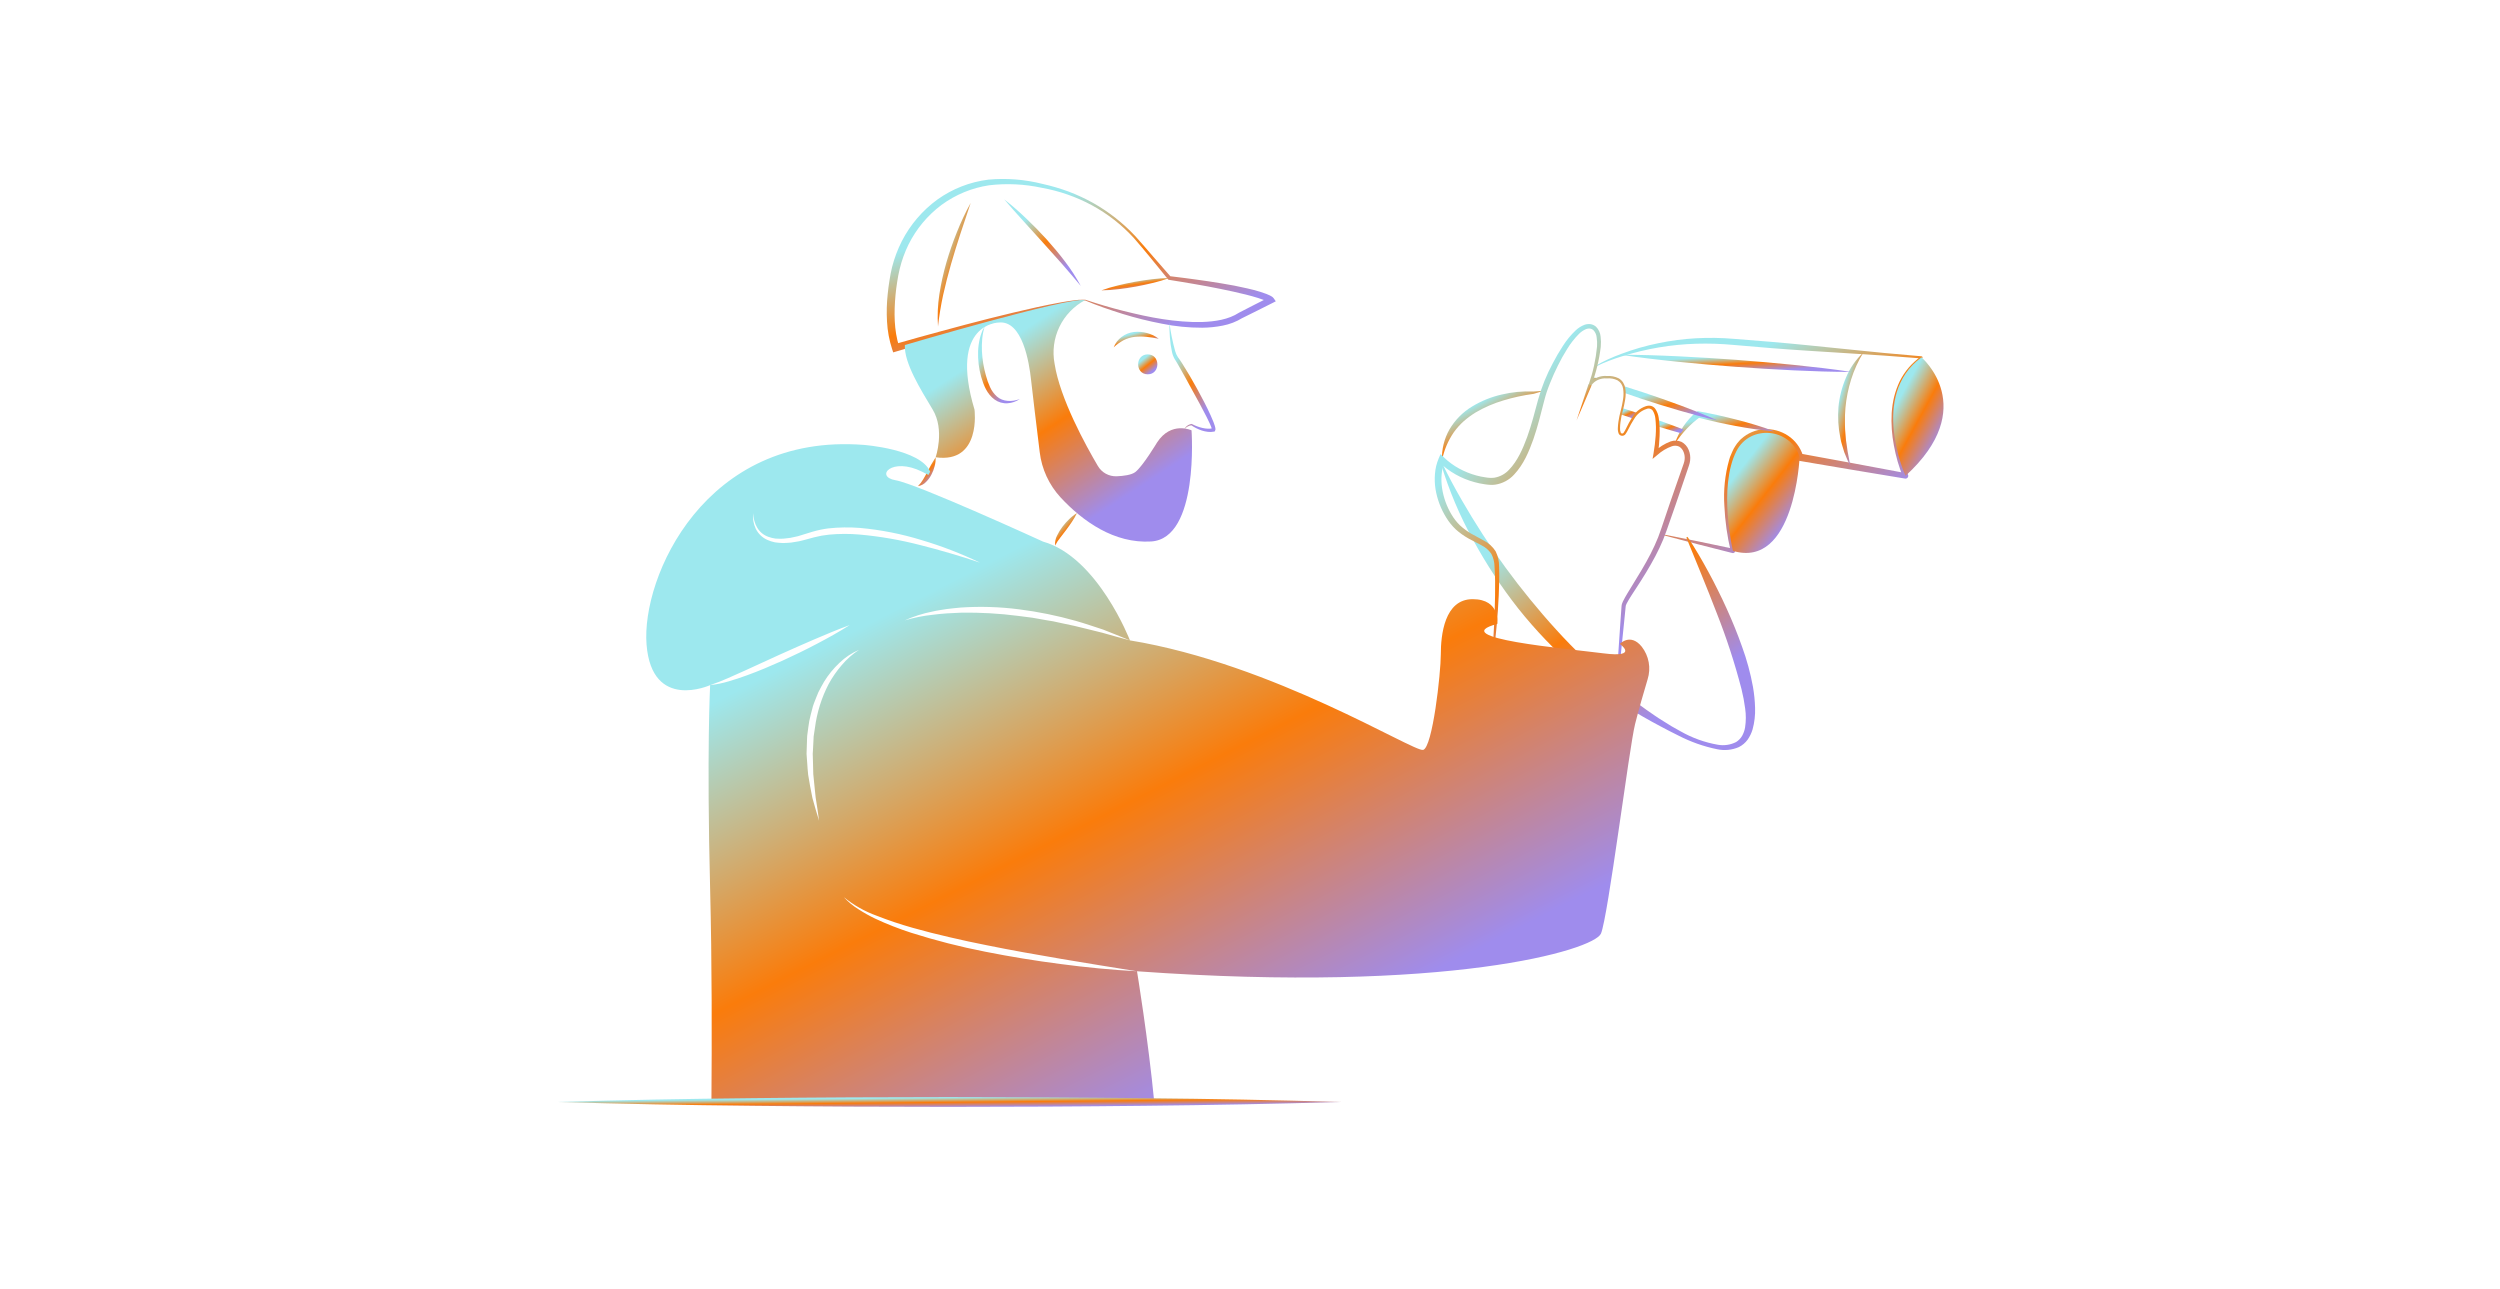 <svg width="700" height="361" viewBox="0 0 700 361" fill="none" xmlns="http://www.w3.org/2000/svg">
<path d="M446.751 102.666L446.76 102.666C446.775 102.667 446.789 102.663 446.802 102.657L446.809 102.653C448.013 102.043 449.249 101.499 450.512 101.024C451.764 100.548 453.063 100.087 454.325 99.717L454.222 99.732L454.241 99.733C454.272 99.733 454.304 99.729 454.334 99.72L454.359 99.713C461.028 97.621 467.953 96.454 474.939 96.246C478.421 96.143 481.906 96.254 485.374 96.579L495.886 97.467C502.897 98.033 509.921 98.437 516.941 98.884C523.963 99.31 530.982 99.771 537.991 100.355L537.841 99.818C536.601 100.719 535.466 101.757 534.459 102.913C533.462 104.082 532.612 105.37 531.929 106.746C531.268 108.131 530.744 109.578 530.365 111.065C530.005 112.556 529.775 114.075 529.675 115.605C529.505 118.663 529.711 121.73 530.288 124.737C530.834 127.758 531.69 130.715 532.844 133.56L533.679 132.485C528.747 131.554 523.817 130.614 518.879 129.718L504.071 127L504.88 127.729L504.773 127.411L504.805 127.497C504.089 125.231 502.613 123.28 500.627 121.974C498.653 120.671 496.311 120.039 493.95 120.171C491.578 120.324 489.328 121.275 487.566 122.87C487.336 123.054 487.128 123.265 486.947 123.498L486.375 124.17C486.032 124.644 485.715 125.137 485.427 125.646C485.153 126.151 484.966 126.67 484.734 127.182C484.625 127.44 484.507 127.695 484.408 127.954L484.163 128.748C482.985 132.946 482.532 137.314 482.824 141.664C483.018 145.955 483.62 150.219 484.622 154.396L485.363 153.653L475.408 151.571L465.433 149.577C465.408 149.572 465.382 149.577 465.36 149.591C465.338 149.605 465.323 149.626 465.318 149.651C465.312 149.676 465.316 149.702 465.329 149.724C465.343 149.746 465.364 149.762 465.389 149.768L475.227 152.349L485.083 154.855C485.182 154.88 485.286 154.88 485.385 154.854C485.484 154.829 485.575 154.779 485.65 154.709C485.724 154.639 485.78 154.551 485.812 154.454C485.844 154.356 485.85 154.253 485.831 154.152L485.823 154.112C485.028 149.99 484.574 145.809 484.465 141.612C484.286 137.47 484.813 133.327 486.023 129.361L486.256 128.637C486.349 128.403 486.459 128.178 486.559 127.948C486.772 127.498 486.95 127.014 487.187 126.592C487.455 126.2 487.666 125.763 487.97 125.402L488.437 124.869C488.58 124.682 488.749 124.514 488.937 124.372C490.364 123.115 492.173 122.375 494.072 122.273C495.98 122.163 497.873 122.671 499.47 123.72C501.061 124.769 502.251 126.325 502.849 128.134L502.882 128.221C502.887 128.246 502.894 128.27 502.904 128.293L502.97 128.443C503.037 128.593 503.14 128.725 503.27 128.826C503.399 128.927 503.552 128.994 503.714 129.023L518.558 131.536C523.505 132.384 528.459 133.188 533.412 134.001C533.549 134.023 533.69 134.008 533.82 133.957C533.949 133.907 534.063 133.822 534.148 133.712C534.234 133.602 534.288 133.471 534.305 133.332C534.323 133.194 534.302 133.054 534.247 132.926C533.07 130.207 532.152 127.382 531.505 124.49C530.833 121.594 530.531 118.624 530.606 115.652C530.654 114.17 530.83 112.696 531.131 111.244C531.449 109.798 531.929 108.392 532.559 107.052C533.202 105.719 534.006 104.47 534.953 103.332C535.914 102.203 537 101.185 538.189 100.299L538.198 100.293C538.245 100.256 538.28 100.206 538.298 100.149C538.317 100.092 538.317 100.031 538.3 99.974C538.283 99.916 538.249 99.865 538.202 99.828C538.156 99.79 538.099 99.767 538.04 99.762C531.029 99.193 524.029 98.505 517.032 97.774C510.034 97.065 503.039 96.314 496.03 95.724L485.514 94.879C481.975 94.576 478.419 94.522 474.871 94.716C471.326 94.912 467.8 95.375 464.324 96.101C460.851 96.804 457.44 97.783 454.123 99.029L454.241 99.009L454.222 99.01L454.195 99.01C454.169 99.011 454.144 99.016 454.12 99.025C452.805 99.494 451.575 100.016 450.324 100.575C449.079 101.131 447.872 101.768 446.711 102.482L446.76 102.469L446.751 102.469C446.725 102.47 446.701 102.481 446.684 102.499C446.666 102.518 446.656 102.542 446.656 102.568C446.656 102.593 446.666 102.617 446.684 102.636C446.701 102.654 446.725 102.665 446.751 102.666L446.751 102.666Z" fill="url(#paint0_linear_1_246)"/>
<path d="M403.763 128.866C404.323 126.06 405.447 123.396 407.068 121.037C407.876 119.906 408.806 118.867 409.841 117.939C410.889 117.023 412.013 116.198 413.199 115.47C415.637 114.045 418.238 112.919 420.945 112.118C423.691 111.286 426.499 110.675 429.341 110.289L429.396 110.284C430.368 110.013 431.336 109.724 432.301 109.416C431.289 109.466 430.281 109.538 429.277 109.627L429.331 109.621C426.363 109.492 423.391 109.775 420.5 110.462C417.564 111.123 414.756 112.258 412.185 113.823C409.564 115.402 407.382 117.615 405.84 120.258C404.356 122.877 403.637 125.859 403.763 128.866Z" fill="url(#paint1_linear_1_246)"/>
<path d="M496.811 120.772C495.099 120.109 493.368 119.532 491.625 119.009C489.883 118.479 488.133 117.989 486.373 117.54C484.619 117.067 482.845 116.681 481.078 116.264C479.302 115.891 477.528 115.502 475.738 115.189L475.324 115.116L475.064 115.315C474.331 115.882 473.653 116.519 473.042 117.216C472.436 117.88 471.879 118.588 471.376 119.333C470.871 120.068 470.419 120.838 470.021 121.637C469.62 122.427 469.281 123.247 469.007 124.09C469.52 123.372 470.048 122.677 470.591 122.006C471.142 121.335 471.698 120.666 472.278 120.059C472.87 119.443 473.476 118.848 474.105 118.287C474.72 117.746 475.364 117.24 476.034 116.769L475.361 116.895C477.115 117.366 478.886 117.76 480.653 118.178C482.43 118.551 484.199 118.954 485.988 119.27C487.772 119.613 489.564 119.912 491.367 120.168C493.167 120.434 494.98 120.646 496.811 120.772Z" fill="url(#paint2_linear_1_246)"/>
<path d="M521.735 98.719C519.636 100.66 517.985 103.034 516.895 105.677C515.756 108.319 515.037 111.123 514.765 113.988C514.537 116.845 514.712 119.72 515.285 122.529C515.355 122.878 515.408 123.23 515.49 123.575L515.783 124.601L516.399 126.634C516.896 127.96 517.478 129.252 518.088 130.514C517.889 129.107 517.561 127.758 517.333 126.394L517.045 124.343L516.886 123.326C516.844 122.987 516.831 122.643 516.801 122.302C516.754 121.618 516.699 120.939 516.628 120.262C516.577 119.583 516.604 118.901 516.587 118.222C516.557 116.868 516.601 115.514 516.72 114.164C516.969 111.467 517.507 108.803 518.323 106.22C519.145 103.588 520.291 101.068 521.735 98.719Z" fill="url(#paint3_linear_1_246)"/>
<path d="M468.477 119.164C467.009 118.616 465.532 118.077 464.045 117.566C464.127 118.173 464.171 118.784 464.175 119.397C465.448 119.796 466.73 120.177 468.022 120.549C468.896 120.8 469.769 121.051 470.652 121.302C470.773 121.116 470.894 120.939 471.014 120.772C471.135 120.595 471.265 120.428 471.377 120.27C470.41 119.889 469.444 119.527 468.477 119.164Z" fill="url(#paint4_linear_1_246)"/>
<path d="M453.832 116.023C454.966 116.414 456.081 116.804 457.215 117.185H457.224C457.577 116.626 457.988 116.106 458.451 115.633L458.032 115.494C456.778 115.085 455.523 114.676 454.269 114.276C454.12 114.908 453.962 115.494 453.832 116.023Z" fill="url(#paint5_linear_1_246)"/>
<path d="M460.216 109.9C458.348 109.295 456.48 108.691 454.603 108.106C454.806 108.73 454.904 109.383 454.891 110.039C456.462 110.596 458.051 111.126 459.631 111.665C463.134 112.808 466.656 113.933 470.206 114.946C471.851 115.429 473.505 115.89 475.168 116.33C477.083 116.841 478.997 117.324 480.939 117.743C480.168 117.399 479.396 117.055 478.616 116.72C478.607 116.72 478.607 116.72 478.597 116.711C475.977 115.596 473.319 114.564 470.661 113.57C467.204 112.269 463.71 111.08 460.216 109.9Z" fill="url(#paint6_linear_1_246)"/>
<path d="M445.599 106.61C445.757 106.675 445.915 106.74 446.073 106.796C446.479 106.456 446.937 106.183 447.429 105.987C446.928 105.848 446.426 105.708 445.924 105.569C445.803 105.959 445.692 106.312 445.599 106.61Z" fill="url(#paint7_linear_1_246)"/>
<path d="M533.544 133.239C554.523 114.091 538.012 100.062 538.012 100.062C523.348 110.68 533.544 133.239 533.544 133.239Z" fill="url(#paint8_linear_1_246)"/>
<path d="M485.224 154.25C502.537 159.414 503.891 128.01 503.891 128.01C503.871 127.945 503.851 127.881 503.83 127.818C501.227 119.822 490.07 118.788 486.22 126.264C481.004 136.395 485.224 154.25 485.224 154.25Z" fill="url(#paint9_linear_1_246)"/>
<path d="M472.166 150.5C475.033 157.565 477.967 164.557 480.666 171.614C483.425 178.584 485.749 185.718 487.627 192.975C488.07 194.756 488.41 196.561 488.646 198.381C488.902 200.143 488.894 201.933 488.622 203.693C488.479 204.52 488.199 205.318 487.791 206.052C487.376 206.75 486.801 207.339 486.112 207.77C484.541 208.567 482.755 208.834 481.02 208.532C477.334 207.893 473.787 206.615 470.54 204.758C469.715 204.301 468.889 203.85 468.075 203.373L465.667 201.875C464.042 200.911 462.52 199.783 460.961 198.724C459.408 197.654 457.931 196.475 456.416 195.36L454.217 193.587C453.485 192.997 452.732 192.435 452.026 191.813C450.606 190.579 449.128 189.421 447.748 188.146L445.643 186.277L443.592 184.349C440.869 181.769 438.249 179.086 435.733 176.302C433.199 173.539 430.767 170.684 428.393 167.781C423.633 161.961 419.2 155.881 415.116 149.568C413.067 146.406 411.101 143.184 409.218 139.904C407.332 136.627 405.527 133.288 403.883 129.866L403.513 129.998C405.737 137.344 408.735 144.434 412.455 151.148C416.128 157.913 420.367 164.356 425.127 170.406C429.938 176.433 435.279 182.017 441.087 187.091L443.267 188.986L445.508 190.809C446.992 192.034 448.546 193.174 450.099 194.309C451.654 195.44 453.27 196.49 454.871 197.55C456.519 198.544 458.123 199.596 459.799 200.534C461.472 201.475 463.123 202.445 464.83 203.316C466.522 204.211 468.208 205.112 469.937 205.948C473.379 207.727 477.051 209.021 480.848 209.795C482.873 210.222 484.981 210.01 486.88 209.187C487.86 208.695 488.708 207.976 489.353 207.088C489.96 206.211 490.423 205.243 490.725 204.22C491.261 202.259 491.496 200.228 491.423 198.196C491.369 196.226 491.171 194.262 490.831 192.321C490.137 188.506 489.12 184.757 487.789 181.115C486.514 177.48 485.057 173.928 483.476 170.44C482.701 168.689 481.859 166.97 481.011 165.256C480.17 163.539 479.284 161.845 478.371 160.166C476.552 156.806 474.635 153.5 472.512 150.314L472.166 150.5Z" fill="url(#paint10_linear_1_246)"/>
<path d="M518.353 104.132C513.002 103.327 507.636 102.715 502.264 102.171C496.894 101.614 491.515 101.173 486.135 100.753C480.752 100.37 475.367 100.012 469.973 99.768C464.581 99.511 459.183 99.325 453.771 99.332C459.122 100.14 464.488 100.753 469.86 101.297C475.23 101.853 480.609 102.294 485.989 102.711C491.373 103.092 496.758 103.45 502.151 103.694C507.544 103.95 512.941 104.138 518.353 104.132Z" fill="url(#paint11_linear_1_246)"/>
<path d="M452.624 194.286C453.393 187.461 454.134 180.625 454.796 173.782L455.05 171.216L455.177 169.933C455.19 169.833 455.194 169.703 455.214 169.627C455.237 169.566 455.256 169.504 455.27 169.441C455.334 169.269 455.408 169.101 455.489 168.937C456.248 167.5 457.243 166.063 458.166 164.628C460.05 161.756 461.868 158.812 463.492 155.747C464.296 154.209 465.053 152.641 465.715 151.023C466.37 149.384 466.919 147.752 467.487 146.141C468.629 142.906 469.761 139.668 470.85 136.415L472.504 131.542L472.917 130.324C473.078 129.863 473.186 129.385 473.239 128.9C473.354 127.912 473.215 126.912 472.835 125.993C472.456 125.015 471.736 124.208 470.808 123.72C469.849 123.299 468.766 123.255 467.775 123.599C466.073 124.237 464.519 125.218 463.21 126.481L464.232 127.055C464.468 125.397 464.62 123.729 464.686 122.057C464.718 121.222 464.723 120.378 464.69 119.543C464.619 118.7 464.585 117.844 464.443 117.008C464.321 116.118 464.003 115.266 463.513 114.513C463.22 114.09 462.788 113.783 462.292 113.647C461.816 113.549 461.323 113.576 460.861 113.726C459.192 114.293 457.791 115.457 456.927 116.994L457.224 116.832H457.215L457.022 116.833L456.92 116.991C456.349 117.906 455.833 118.853 455.373 119.829C455.159 120.292 454.909 120.738 454.624 121.162C454.448 121.37 454.45 121.367 454.2 121.382C454.122 121.39 454.043 121.374 453.974 121.335C453.905 121.297 453.849 121.239 453.814 121.168C453.641 120.723 453.571 120.244 453.611 119.768C453.624 119.246 453.665 118.726 453.734 118.208C453.867 117.162 454.073 116.126 454.35 115.109C454.633 114.073 454.861 113.022 455.033 111.962C455.228 110.878 455.243 109.769 455.077 108.68C454.973 108.115 454.764 107.576 454.459 107.089C454.139 106.597 453.703 106.191 453.189 105.909C452.173 105.412 451.043 105.194 449.916 105.278L449.974 105.281C449.493 105.234 449.008 105.25 448.531 105.328C448.06 105.404 447.598 105.535 447.156 105.717C446.263 106.091 445.488 106.703 444.916 107.485L444.952 107.443C444.878 107.522 444.835 107.625 444.831 107.733L444.837 109.317L445.564 107.907L445.574 107.889L445.583 107.871L445.598 107.827C446.9 104.377 447.776 100.782 448.209 97.12C448.301 96.171 448.288 95.216 448.171 94.27C448.083 93.215 447.626 92.225 446.88 91.474C446.445 91.097 445.913 90.85 445.344 90.76C444.793 90.696 444.235 90.753 443.708 90.927C442.767 91.28 441.907 91.82 441.18 92.513C439.814 93.811 438.614 95.273 437.606 96.865C436.59 98.412 435.657 100.011 434.81 101.656C433.046 104.919 431.654 108.369 430.66 111.943C429.713 115.481 428.819 118.987 427.605 122.37C426.379 125.711 424.901 129.073 422.549 131.51C421.458 132.705 419.996 133.498 418.399 133.759C417.578 133.845 416.75 133.811 415.94 133.659C415.076 133.54 414.221 133.365 413.38 133.134C411.693 132.677 410.066 132.022 408.534 131.181C407.019 130.353 405.619 129.329 404.371 128.137L403.367 127.14L402.833 128.359C402.253 129.729 401.901 131.183 401.791 132.666C401.67 134.104 401.722 135.55 401.944 136.976C402.417 139.796 403.437 142.496 404.948 144.924C405.698 146.157 406.611 147.284 407.661 148.273C408.73 149.223 409.898 150.055 411.144 150.756C412.37 151.445 413.626 152.017 414.777 152.659C415.901 153.203 416.863 154.033 417.566 155.065C418.152 156.184 418.462 157.427 418.471 158.69C418.56 160.034 418.611 161.389 418.627 162.749C418.661 165.468 418.609 168.196 418.512 170.922C418.407 173.649 418.301 176.377 418.124 179.102C417.931 181.822 417.781 184.561 417.323 187.241L417.504 187.283C418.088 184.593 418.358 181.868 418.674 179.149C418.962 176.427 419.225 173.701 419.405 170.968C419.586 168.235 419.723 165.498 419.774 162.751C419.8 161.377 419.789 159.998 419.741 158.613C419.765 157.136 419.431 155.674 418.768 154.353C417.962 153.094 416.838 152.068 415.511 151.38C414.287 150.669 413.062 150.084 411.917 149.411C410.791 148.75 409.739 147.971 408.778 147.087C407.854 146.182 407.057 145.156 406.407 144.038C405.064 141.785 404.172 139.292 403.783 136.699C403.588 135.42 403.546 134.124 403.659 132.836C403.758 131.588 404.051 130.364 404.525 129.206L402.988 129.428C405.759 132.091 409.159 134.008 412.871 135.003C413.788 135.258 414.72 135.453 415.662 135.587C416.143 135.639 416.584 135.73 417.099 135.749L417.872 135.772C418.131 135.757 418.389 135.727 418.648 135.702C420.687 135.4 422.558 134.404 423.947 132.881C426.652 129.992 428.094 126.453 429.342 122.983C430.556 119.484 431.427 115.902 432.329 112.388C432.558 111.512 432.788 110.64 433.065 109.814C433.347 108.972 433.666 108.132 433.999 107.298C434.666 105.628 435.402 103.979 436.206 102.367C436.998 100.754 437.876 99.184 438.834 97.664C439.755 96.156 440.849 94.761 442.094 93.508C442.672 92.921 443.36 92.454 444.119 92.134C444.457 92.011 444.817 91.961 445.176 91.986C445.513 92.031 445.832 92.168 446.097 92.382C446.646 92.937 446.987 93.665 447.062 94.443C447.192 95.305 447.227 96.179 447.167 97.049C446.829 100.648 446.053 104.193 444.856 107.604L444.88 107.542L444.871 107.561L445.605 107.735C445.606 107.782 445.597 107.829 445.58 107.873C445.562 107.916 445.535 107.956 445.501 107.989L445.538 107.947C446.013 107.256 446.67 106.71 447.436 106.368C448.206 106.03 449.046 105.887 449.884 105.951L449.921 105.954L449.943 105.953C450.949 105.866 451.96 106.046 452.875 106.475C453.299 106.717 453.663 107.052 453.939 107.455C454.216 107.857 454.397 108.318 454.47 108.8C454.631 109.82 454.624 110.86 454.449 111.877C454.288 112.921 454.073 113.956 453.804 114.977C453.52 116.015 453.301 117.069 453.148 118.133C453.071 118.671 453.022 119.212 453.002 119.755C452.947 120.343 453.038 120.936 453.269 121.48C453.364 121.639 453.496 121.771 453.655 121.865C453.813 121.96 453.993 122.014 454.177 122.022C454.362 122.03 454.545 121.993 454.712 121.913C454.878 121.833 455.022 121.714 455.131 121.565C455.45 121.111 455.73 120.631 455.968 120.13C456.428 119.184 456.942 118.266 457.509 117.38L457.215 117.538L457.224 117.538L457.415 117.539L457.521 117.376C458.292 116.002 459.559 114.973 461.062 114.499C461.368 114.367 461.711 114.348 462.03 114.444C462.349 114.541 462.623 114.747 462.805 115.027C463.19 115.68 463.429 116.408 463.506 117.162C463.616 117.958 463.62 118.759 463.666 119.562C463.674 120.377 463.644 121.185 463.588 121.999C463.474 123.624 463.279 125.243 463.003 126.849L462.718 128.504L464.025 127.423C465.224 126.327 466.631 125.482 468.163 124.94C468.815 124.721 469.526 124.756 470.154 125.038C470.741 125.392 471.187 125.938 471.418 126.583C471.689 127.262 471.783 127.999 471.69 128.724C471.647 129.092 471.561 129.454 471.435 129.803L471.01 131.019L469.309 135.882C468.163 139.12 467.059 142.373 465.965 145.629C465.41 147.261 464.881 148.891 464.279 150.446C463.659 152.013 462.94 153.548 462.172 155.061C460.626 158.087 458.833 160.991 457.033 163.91C456.144 165.388 455.209 166.801 454.409 168.424C454.305 168.647 454.215 168.876 454.14 169.109C454.105 169.255 454.074 169.402 454.048 169.549C454.027 169.683 454.029 169.77 454.019 169.883L453.928 171.165L453.747 173.729C453.249 180.568 452.829 187.413 452.439 194.27L452.624 194.286Z" fill="url(#paint12_linear_1_246)"/>
<path d="M441.427 117.742L445.65 107.901L444.781 107.572L441.427 117.742Z" fill="url(#paint13_linear_1_246)"/>
<path d="M303.83 84.124C307.256 85.575 310.826 86.795 314.401 87.915C317.995 89.023 321.648 89.932 325.342 90.636C329.057 91.396 332.84 91.773 336.631 91.76C338.555 91.743 340.473 91.546 342.36 91.173C344.304 90.802 346.165 90.082 347.853 89.047L347.771 89.094C350.607 87.678 353.459 86.293 356.28 84.846L357.221 84.364L356.655 83.548C356.586 83.439 356.501 83.341 356.402 83.259C356.354 83.214 356.303 83.173 356.249 83.136C356.164 83.077 356.063 83 355.988 82.961C355.831 82.875 355.663 82.768 355.515 82.705C355.208 82.553 354.905 82.423 354.607 82.31C354.006 82.076 353.411 81.869 352.814 81.692C351.622 81.314 350.423 81.028 349.224 80.748C346.826 80.194 344.42 79.727 342.005 79.344C339.593 78.939 337.177 78.583 334.758 78.254C332.341 77.912 329.918 77.627 327.498 77.323L327.826 77.504L322.876 71.839C321.224 69.949 319.632 68.029 317.923 66.16C314.472 62.46 310.474 59.312 306.068 56.826C303.858 55.596 301.561 54.529 299.196 53.633C296.821 52.761 294.39 52.048 291.92 51.498C286.971 50.24 281.844 49.833 276.758 50.297C271.611 50.933 266.704 52.845 262.484 55.861C258.286 58.92 254.866 62.924 252.5 67.549C251.329 69.859 250.416 72.292 249.777 74.802L249.363 76.7C249.248 77.329 249.137 77.952 249.041 78.582C248.841 79.839 248.678 81.103 248.552 82.374C248.28 84.925 248.218 87.495 248.366 90.056C248.504 92.656 248.979 95.228 249.777 97.707L250.098 98.671L251.068 98.379L264.178 94.438L277.324 90.611C281.706 89.336 286.099 88.098 290.51 86.943C292.713 86.348 294.922 85.787 297.14 85.26C298.252 85.03 299.36 84.732 300.48 84.555L302.159 84.254L303.83 84.124ZM303.876 83.923L302.125 83.941L300.415 84.136C299.27 84.257 298.153 84.497 297.019 84.671C294.768 85.085 292.521 85.527 290.288 86.02C285.822 87.011 281.376 88.085 276.942 89.195C272.506 90.303 268.095 91.502 263.683 92.693C259.273 93.899 254.863 95.09 250.472 96.373L251.763 97.045C250.29 92.476 250.3 87.467 250.743 82.59C250.861 81.365 251.017 80.142 251.211 78.922C251.302 78.313 251.41 77.702 251.519 77.098L251.905 75.321C252.477 72.962 253.304 70.672 254.371 68.492C256.537 64.121 259.7 60.321 263.604 57.396C267.543 54.495 272.131 52.6 276.97 51.877C281.882 51.297 286.855 51.535 291.689 52.583C296.593 53.457 301.328 55.105 305.715 57.465C310.102 59.843 314.065 62.931 317.442 66.605C320.725 70.353 323.855 74.303 327.028 78.178L327.148 78.325L327.356 78.359C329.758 78.75 332.162 79.126 334.555 79.553C336.951 79.966 339.342 80.406 341.719 80.894C344.097 81.376 346.466 81.892 348.806 82.471C349.974 82.764 351.136 83.083 352.268 83.438C352.837 83.608 353.393 83.806 353.926 84.016C354.197 84.12 354.452 84.231 354.692 84.351C354.824 84.407 354.91 84.471 355.022 84.529C355.062 84.553 355.102 84.579 355.139 84.608C355.161 84.621 355.178 84.633 355.166 84.626C355.153 84.604 355.2 84.68 355.074 84.498L355.449 83.2C352.61 84.611 349.802 86.083 346.978 87.525L346.933 87.548L346.896 87.572C343.966 89.481 340.219 90.031 336.595 90.161C334.755 90.206 332.913 90.152 331.079 89.998C329.237 89.865 327.395 89.643 325.561 89.357C321.888 88.807 318.254 87.974 314.636 87.078C311.012 86.168 307.45 85.11 303.876 83.923Z" fill="url(#paint14_linear_1_246)"/>
<path d="M281.185 55.833C282.945 57.9 284.748 59.91 286.559 61.908L291.987 67.895C293.796 69.887 295.591 71.891 297.371 73.908C299.138 75.937 300.886 77.978 302.622 80.067C301.333 77.674 299.855 75.388 298.202 73.231C296.576 71.055 294.809 68.995 293.005 66.973C291.176 64.972 289.29 63.026 287.323 61.163C285.371 59.281 283.322 57.502 281.185 55.833Z" fill="url(#paint15_linear_1_246)"/>
<path d="M271.789 56.822C270.333 59.463 269.046 62.193 267.935 64.996C266.806 67.792 265.82 70.642 264.976 73.546C264.139 76.453 263.487 79.409 263.023 82.397C262.561 85.389 262.433 88.422 262.639 91.442C262.965 88.468 263.445 85.513 264.078 82.589C264.72 79.678 265.475 76.794 266.295 73.926C267.105 71.054 268.023 68.211 268.939 65.362C269.881 62.522 270.81 59.671 271.789 56.822Z" fill="url(#paint16_linear_1_246)"/>
<path d="M327.427 77.841C325.803 77.864 324.182 77.977 322.571 78.181C320.965 78.362 319.373 78.622 317.784 78.897C316.199 79.197 314.618 79.514 313.051 79.91C311.471 80.286 309.914 80.751 308.386 81.303C310.01 81.282 311.631 81.169 313.242 80.965C314.849 80.784 316.441 80.524 318.029 80.248C319.614 79.945 321.195 79.628 322.762 79.232C324.342 78.856 325.899 78.392 327.427 77.841Z" fill="url(#paint17_linear_1_246)"/>
<path d="M327.427 90.313C327.401 91.692 327.474 93.069 327.572 94.447C327.661 95.839 327.859 97.221 328.166 98.582C328.317 99.317 328.595 100.02 328.985 100.661C329.336 101.185 329.678 101.798 330.019 102.382C330.705 103.561 331.368 104.761 332.03 105.959C333.367 108.35 334.683 110.752 335.976 113.166C336.61 114.377 337.267 115.578 337.875 116.796C338.18 117.404 338.47 118.018 338.754 118.627C338.892 118.933 339.025 119.239 339.139 119.541C339.19 119.689 339.251 119.845 339.281 119.977C339.3 120.033 339.312 120.091 339.319 120.149C339.321 120.16 339.33 120.216 339.33 120.191C339.33 120.168 339.336 120.145 339.347 120.125C339.358 120.105 339.374 120.088 339.394 120.076L339.646 119.899C339.177 120.01 338.695 120.056 338.214 120.034C337.7 120.013 337.188 119.944 336.687 119.828C336.176 119.708 335.674 119.557 335.182 119.375C334.685 119.186 334.2 118.969 333.727 118.727L333.657 118.692L333.611 118.701C333.128 118.792 332.676 119.002 332.294 119.311C331.929 119.618 331.669 120.031 331.548 120.492C331.729 120.075 332.034 119.723 332.422 119.486C332.792 119.253 333.212 119.113 333.648 119.078L333.532 119.053C334.444 119.685 335.44 120.186 336.491 120.541C337.03 120.715 337.585 120.837 338.148 120.907C338.743 120.99 339.347 120.97 339.936 120.848L340.105 120.811L340.188 120.671C340.254 120.559 340.3 120.436 340.323 120.308C340.331 120.237 340.332 120.165 340.325 120.094C340.322 119.981 340.307 119.869 340.281 119.759C340.243 119.573 340.196 119.388 340.139 119.206C340.031 118.858 339.911 118.525 339.786 118.197C339.536 117.541 339.253 116.906 338.967 116.275C338.389 115.015 337.793 113.77 337.154 112.548C335.898 110.093 334.556 107.689 333.173 105.307C332.471 104.121 331.756 102.944 331.019 101.774C330.643 101.187 330.275 100.623 329.827 100.029C329.482 99.507 329.221 98.933 329.054 98.329C328.319 95.7 327.776 93.021 327.427 90.313Z" fill="url(#paint18_linear_1_246)"/>
<path d="M323.965 123.918C327.922 117.818 333.629 120.492 333.629 120.492C333.629 120.492 335.835 150.789 322.317 151.613C312.029 152.241 303.177 145.993 296.953 139.266C293.729 135.764 291.689 131.337 291.121 126.611C290.277 119.711 289.009 109.286 288.686 106.278C288.192 101.662 286.321 89.576 279.619 90.313C279.619 90.313 265.607 90.452 272.86 114.686C272.86 114.686 274.839 129.853 261.98 128.039C261.98 128.039 264.618 120.456 261.156 114.686C257.694 108.916 253.142 101.622 253.357 96.614C253.357 96.614 298.742 83.199 303.853 84.023C300.708 85.683 298.178 88.309 296.635 91.513C295.092 94.718 294.617 98.333 295.28 101.827C296.788 111.627 304.041 124.778 307.406 130.48C307.94 131.39 308.71 132.138 309.634 132.645C310.559 133.151 311.604 133.398 312.658 133.359C314.607 133.28 316.843 132.995 317.907 132.16C320.009 130.512 323.965 123.918 323.965 123.918Z" fill="url(#paint19_linear_1_246)"/>
<path d="M324.45 94.855C323.487 94.113 322.384 93.572 321.207 93.264C320.01 92.927 318.76 92.823 317.523 92.957C316.259 93.108 315.057 93.587 314.036 94.347C313.043 95.088 312.281 96.096 311.838 97.253C312.671 96.47 313.603 95.798 314.608 95.253C315.573 94.76 316.618 94.444 317.694 94.319C318.795 94.197 319.906 94.195 321.008 94.313C322.134 94.431 323.272 94.616 324.45 94.855Z" fill="url(#paint20_linear_1_246)"/>
<path d="M285.554 111.719C283.344 112.585 280.787 112.487 279.15 111.037C278.325 110.305 277.666 109.405 277.217 108.397C276.735 107.361 276.348 106.283 276.063 105.176C275.425 102.945 275.048 100.647 274.94 98.329C274.889 97.165 274.918 96 275.027 94.84C275.082 94.257 275.166 93.678 275.28 93.103C275.332 92.813 275.405 92.53 275.482 92.245C275.543 91.957 275.66 91.684 275.828 91.442C275.414 91.886 275.102 92.416 274.916 92.994C274.695 93.558 274.51 94.136 274.363 94.725C274.082 95.907 273.916 97.114 273.868 98.328C273.779 100.765 274.074 103.2 274.74 105.545C275.401 107.824 276.362 110.346 278.504 111.887C279.558 112.642 280.841 113.006 282.134 112.919C283.362 112.838 284.545 112.423 285.554 111.719Z" fill="url(#paint21_linear_1_246)"/>
<path d="M301.546 143.666C300.738 144.159 299.991 144.746 299.32 145.415C298.646 146.065 298.024 146.767 297.461 147.516C296.89 148.272 296.398 149.084 295.993 149.94C295.52 150.802 295.329 151.791 295.445 152.767C295.841 151.952 296.334 151.187 296.913 150.49C297.457 149.774 298.026 149.07 298.561 148.338C299.105 147.611 299.635 146.867 300.141 146.098C300.668 145.323 301.138 144.51 301.546 143.666Z" fill="url(#paint22_linear_1_246)"/>
<path d="M261.98 128.039C261.107 129.39 260.311 130.79 259.597 132.232C259.236 132.921 258.879 133.602 258.477 134.25C258.08 134.933 257.595 135.561 257.034 136.117C257.907 135.995 258.71 135.575 259.307 134.928C259.918 134.329 260.426 133.634 260.812 132.871C261.2 132.13 261.499 131.345 261.702 130.533C261.924 129.721 262.018 128.88 261.98 128.039Z" fill="url(#paint23_linear_1_246)"/>
<path d="M241.864 124.573C241.864 124.573 257.764 125.734 260.449 132.081L259.966 132.992L258.191 132.081C249.661 127.835 244.838 133.475 250.766 134.47C256.704 135.455 292.063 151.652 292.063 151.652C307.397 155.992 316.383 179.307 316.383 179.307C313.911 178.248 311.392 177.3 308.893 176.287C306.328 175.46 303.782 174.568 301.189 173.834C295.983 172.364 290.675 171.286 285.308 170.609C279.931 169.917 274.501 169.749 269.092 170.107C267.744 170.256 266.397 170.34 265.049 170.535C263.721 170.767 262.373 170.925 261.054 171.241C258.399 171.763 255.814 172.589 253.35 173.704C255.913 172.937 258.542 172.412 261.202 172.133C262.522 171.929 263.86 171.864 265.18 171.743C266.508 171.659 267.837 171.613 269.166 171.548C274.487 171.467 279.807 171.768 285.085 172.449L289.043 172.96L292.983 173.657L294.954 173.983L296.905 174.41C298.215 174.698 299.516 174.977 300.827 175.246C303.429 175.85 306.012 176.538 308.623 177.161C311.207 177.867 313.771 178.647 316.383 179.307C356.602 185.905 395.845 210.633 398.475 209.973C401.114 209.314 403.428 188.544 403.428 183.201C403.428 177.867 404.413 167.766 412.331 167.766C420.239 167.766 419.254 174.689 419.254 174.689C404.413 178.648 438.703 181.621 448.925 182.931C459.147 184.251 453.544 180.302 453.544 180.302C453.544 180.302 456.508 177.133 459.686 181.073C460.678 182.344 461.347 183.836 461.635 185.423C461.923 187.009 461.822 188.641 461.341 190.18C460.328 193.562 458.832 198.692 457.828 202.716C456.174 209.314 450.245 256.79 448.266 261.409C446.286 266.018 405.407 278.22 318.362 271.956C311.309 270.85 304.283 269.68 297.258 268.509C290.242 267.31 283.226 266.083 276.266 264.661C272.781 263.964 269.296 263.24 265.849 262.413C262.382 261.623 258.944 260.746 255.534 259.783C252.121 258.824 248.759 257.695 245.46 256.4C242.12 255.198 239.008 253.435 236.26 251.187C237.471 252.512 238.86 253.663 240.386 254.607C241.896 255.582 243.467 256.46 245.089 257.236C248.344 258.752 251.689 260.065 255.106 261.167C261.928 263.335 268.869 265.11 275.894 266.483C282.91 267.877 289.96 269.029 297.044 269.94C304.126 270.878 311.234 271.566 318.362 271.956C318.362 271.956 321.531 291.22 323.185 308.551H199.201C199.331 291.629 199.359 269.206 198.838 249.04C197.853 210.141 198.838 191.834 198.838 191.834C200.621 191.637 202.382 191.276 204.098 190.756C205.817 190.264 207.499 189.678 209.181 189.074C212.536 187.866 215.807 186.454 219.059 185.004C222.293 183.526 225.49 181.984 228.64 180.32C231.791 178.675 234.904 176.938 237.915 175.023C234.56 176.25 231.28 177.616 228.018 179.019C224.756 180.404 221.531 181.872 218.288 183.313L208.633 187.736C205.39 189.167 202.221 190.71 198.838 191.834C198.838 191.834 182.52 199.259 181.033 180.46C179.556 161.67 197.361 121.116 241.864 124.573ZM235.015 185.626C233.375 187.175 231.944 188.93 230.759 190.849C230.174 191.806 229.672 192.819 229.142 193.823C228.687 194.854 228.315 195.913 227.888 196.964C227.686 197.49 227.524 198.03 227.404 198.58L226.977 200.216C226.689 201.303 226.477 202.408 226.345 203.524L226.122 205.197L226.011 206.033L225.973 206.87L225.862 210.224L225.834 211.061L225.89 211.897L226.011 213.57C226.085 214.685 226.159 215.791 226.28 216.897C226.652 219.09 227.005 221.283 227.479 223.448C228.083 225.585 228.668 227.713 229.337 229.813C229.068 227.611 228.724 225.446 228.38 223.281C228.12 221.106 227.971 218.922 227.72 216.757L227.637 213.495L227.59 211.869L227.562 211.061L227.618 210.252L227.785 207.009L227.823 206.201L227.943 205.401L228.185 203.803C228.73 199.531 230.023 195.388 232.004 191.564C233.03 189.669 234.258 187.89 235.666 186.258C237.07 184.588 238.714 183.135 240.544 181.946C238.492 182.825 236.618 184.072 235.015 185.626ZM211.588 147.991C212.253 149.39 213.392 150.509 214.803 151.15C215.502 151.469 216.235 151.706 216.987 151.856C217.739 151.963 218.496 152.028 219.255 152.052C220.007 152.014 220.769 152.014 221.513 151.921L223.724 151.559C224.459 151.41 225.165 151.197 225.89 151.011L227.981 150.444C229.344 150.088 230.733 149.839 232.134 149.7C234.975 149.436 237.833 149.426 240.674 149.673C246.417 150.191 252.108 151.179 257.69 152.628C260.496 153.334 263.302 154.096 266.081 154.923C268.878 155.713 271.629 156.624 274.398 157.544C269.133 155.007 263.673 152.897 258.071 151.234C252.455 149.501 246.675 148.358 240.823 147.823C237.861 147.588 234.884 147.632 231.93 147.953C230.443 148.145 228.973 148.452 227.534 148.873L223.399 150.146L221.327 150.592C220.63 150.713 219.933 150.741 219.236 150.834C218.539 150.881 217.842 150.825 217.154 150.806C216.473 150.715 215.803 150.55 215.156 150.314C213.842 149.862 212.731 148.956 212.025 147.758C211.66 147.15 211.384 146.493 211.207 145.807C210.998 145.113 210.885 144.394 210.873 143.669C210.711 145.148 210.958 146.643 211.588 147.991H211.588Z" fill="url(#paint24_linear_1_246)"/>
<path d="M375.4 308.554C357.101 308.023 338.802 307.667 320.503 307.486C311.354 307.36 302.204 307.332 293.055 307.257L265.607 307.181L238.159 307.253C229.009 307.33 219.86 307.354 210.71 307.482C192.412 307.662 174.113 308.019 155.814 308.554C174.113 309.088 192.412 309.446 210.71 309.626C219.86 309.754 229.009 309.778 238.159 309.855L265.607 309.927L293.055 309.851C302.204 309.777 311.354 309.749 320.503 309.622C338.802 309.441 357.101 309.085 375.4 308.554Z" fill="url(#paint25_linear_1_246)"/>
<path d="M321.369 104.806C317.781 104.806 317.775 99.23 321.369 99.23C324.956 99.23 324.962 104.806 321.369 104.806Z" fill="url(#paint26_linear_1_246)"/>
<defs>
<linearGradient id="paint0_linear_1_246" x1="472.577" y1="108.186" x2="496.149" y2="154.387" gradientUnits="userSpaceOnUse">
<stop stop-color="#9DE8EE"/>
<stop offset="0" stop-color="#9DE8EE"/>
<stop offset="0.49" stop-color="#FA7C0B"/>
<stop offset="1" stop-color="#9F8CED"/>
</linearGradient>
<linearGradient id="paint1_linear_1_246" x1="411.823" y1="113.8" x2="419.586" y2="128.487" gradientUnits="userSpaceOnUse">
<stop stop-color="#9DE8EE"/>
<stop offset="0" stop-color="#9DE8EE"/>
<stop offset="0.49" stop-color="#FA7C0B"/>
<stop offset="1" stop-color="#9F8CED"/>
</linearGradient>
<linearGradient id="paint2_linear_1_246" x1="476.87" y1="117.139" x2="478.913" y2="125.296" gradientUnits="userSpaceOnUse">
<stop stop-color="#9DE8EE"/>
<stop offset="0" stop-color="#9DE8EE"/>
<stop offset="0.49" stop-color="#FA7C0B"/>
<stop offset="1" stop-color="#9F8CED"/>
</linearGradient>
<linearGradient id="paint3_linear_1_246" x1="516.667" y1="105.885" x2="524.798" y2="108.214" gradientUnits="userSpaceOnUse">
<stop stop-color="#9DE8EE"/>
<stop offset="0" stop-color="#9DE8EE"/>
<stop offset="0.49" stop-color="#FA7C0B"/>
<stop offset="1" stop-color="#9F8CED"/>
</linearGradient>
<linearGradient id="paint4_linear_1_246" x1="466.118" y1="118.408" x2="467.352" y2="121.529" gradientUnits="userSpaceOnUse">
<stop stop-color="#9DE8EE"/>
<stop offset="0" stop-color="#9DE8EE"/>
<stop offset="0.49" stop-color="#FA7C0B"/>
<stop offset="1" stop-color="#9F8CED"/>
</linearGradient>
<linearGradient id="paint5_linear_1_246" x1="455.138" y1="114.932" x2="456.247" y2="117.2" gradientUnits="userSpaceOnUse">
<stop stop-color="#9DE8EE"/>
<stop offset="0" stop-color="#9DE8EE"/>
<stop offset="0.49" stop-color="#FA7C0B"/>
<stop offset="1" stop-color="#9F8CED"/>
</linearGradient>
<linearGradient id="paint6_linear_1_246" x1="462.051" y1="110.278" x2="464.497" y2="118.893" gradientUnits="userSpaceOnUse">
<stop stop-color="#9DE8EE"/>
<stop offset="0" stop-color="#9DE8EE"/>
<stop offset="0.49" stop-color="#FA7C0B"/>
<stop offset="1" stop-color="#9F8CED"/>
</linearGradient>
<linearGradient id="paint7_linear_1_246" x1="446.116" y1="105.846" x2="446.601" y2="106.778" gradientUnits="userSpaceOnUse">
<stop stop-color="#9DE8EE"/>
<stop offset="0" stop-color="#9DE8EE"/>
<stop offset="0.49" stop-color="#FA7C0B"/>
<stop offset="1" stop-color="#9F8CED"/>
</linearGradient>
<linearGradient id="paint8_linear_1_246" x1="534.079" y1="107.539" x2="547.58" y2="114.931" gradientUnits="userSpaceOnUse">
<stop stop-color="#9DE8EE"/>
<stop offset="0" stop-color="#9DE8EE"/>
<stop offset="0.49" stop-color="#FA7C0B"/>
<stop offset="1" stop-color="#9F8CED"/>
</linearGradient>
<linearGradient id="paint9_linear_1_246" x1="489.348" y1="128.777" x2="505.088" y2="141.012" gradientUnits="userSpaceOnUse">
<stop stop-color="#9DE8EE"/>
<stop offset="0" stop-color="#9DE8EE"/>
<stop offset="0.49" stop-color="#FA7C0B"/>
<stop offset="1" stop-color="#9F8CED"/>
</linearGradient>
<linearGradient id="paint10_linear_1_246" x1="428.378" y1="147.928" x2="464.879" y2="199.54" gradientUnits="userSpaceOnUse">
<stop stop-color="#9DE8EE"/>
<stop offset="0" stop-color="#9DE8EE"/>
<stop offset="0.49" stop-color="#FA7C0B"/>
<stop offset="1" stop-color="#9F8CED"/>
</linearGradient>
<linearGradient id="paint11_linear_1_246" x1="472.035" y1="100.414" x2="472.302" y2="105.036" gradientUnits="userSpaceOnUse">
<stop stop-color="#9DE8EE"/>
<stop offset="0" stop-color="#9DE8EE"/>
<stop offset="0.49" stop-color="#FA7C0B"/>
<stop offset="1" stop-color="#9F8CED"/>
</linearGradient>
<linearGradient id="paint12_linear_1_246" x1="421.963" y1="114.072" x2="471.648" y2="158.321" gradientUnits="userSpaceOnUse">
<stop stop-color="#9DE8EE"/>
<stop offset="0" stop-color="#9DE8EE"/>
<stop offset="0.49" stop-color="#FA7C0B"/>
<stop offset="1" stop-color="#9F8CED"/>
</linearGradient>
<linearGradient id="paint13_linear_1_246" x1="442.621" y1="109.864" x2="446.709" y2="112.052" gradientUnits="userSpaceOnUse">
<stop stop-color="#9DE8EE"/>
<stop offset="0" stop-color="#9DE8EE"/>
<stop offset="0.49" stop-color="#FA7C0B"/>
<stop offset="1" stop-color="#9F8CED"/>
</linearGradient>
<linearGradient id="paint14_linear_1_246" x1="279.095" y1="61.055" x2="293.587" y2="102.956" gradientUnits="userSpaceOnUse">
<stop stop-color="#9DE8EE"/>
<stop offset="0" stop-color="#9DE8EE"/>
<stop offset="0.49" stop-color="#FA7C0B"/>
<stop offset="1" stop-color="#9F8CED"/>
</linearGradient>
<linearGradient id="paint15_linear_1_246" x1="287.248" y1="61.295" x2="298.854" y2="74.527" gradientUnits="userSpaceOnUse">
<stop stop-color="#9DE8EE"/>
<stop offset="0" stop-color="#9DE8EE"/>
<stop offset="0.49" stop-color="#FA7C0B"/>
<stop offset="1" stop-color="#9F8CED"/>
</linearGradient>
<linearGradient id="paint16_linear_1_246" x1="265.158" y1="64.624" x2="275.451" y2="68.167" gradientUnits="userSpaceOnUse">
<stop stop-color="#9DE8EE"/>
<stop offset="0" stop-color="#9DE8EE"/>
<stop offset="0.49" stop-color="#FA7C0B"/>
<stop offset="1" stop-color="#9F8CED"/>
</linearGradient>
<linearGradient id="paint17_linear_1_246" x1="313.771" y1="78.621" x2="314.234" y2="81.9" gradientUnits="userSpaceOnUse">
<stop stop-color="#9DE8EE"/>
<stop offset="0" stop-color="#9DE8EE"/>
<stop offset="0.49" stop-color="#FA7C0B"/>
<stop offset="1" stop-color="#9F8CED"/>
</linearGradient>
<linearGradient id="paint18_linear_1_246" x1="331.072" y1="97.219" x2="343.486" y2="103.958" gradientUnits="userSpaceOnUse">
<stop stop-color="#9DE8EE"/>
<stop offset="0" stop-color="#9DE8EE"/>
<stop offset="0.49" stop-color="#FA7C0B"/>
<stop offset="1" stop-color="#9F8CED"/>
</linearGradient>
<linearGradient id="paint19_linear_1_246" x1="276.091" y1="99.237" x2="306.018" y2="145.073" gradientUnits="userSpaceOnUse">
<stop stop-color="#9DE8EE"/>
<stop offset="0" stop-color="#9DE8EE"/>
<stop offset="0.49" stop-color="#FA7C0B"/>
<stop offset="1" stop-color="#9F8CED"/>
</linearGradient>
<linearGradient id="paint20_linear_1_246" x1="315.405" y1="93.881" x2="316.455" y2="97.805" gradientUnits="userSpaceOnUse">
<stop stop-color="#9DE8EE"/>
<stop offset="0" stop-color="#9DE8EE"/>
<stop offset="0.49" stop-color="#FA7C0B"/>
<stop offset="1" stop-color="#9F8CED"/>
</linearGradient>
<linearGradient id="paint21_linear_1_246" x1="277.162" y1="96.285" x2="286.924" y2="103.136" gradientUnits="userSpaceOnUse">
<stop stop-color="#9DE8EE"/>
<stop offset="0" stop-color="#9DE8EE"/>
<stop offset="0.49" stop-color="#FA7C0B"/>
<stop offset="1" stop-color="#9F8CED"/>
</linearGradient>
<linearGradient id="paint22_linear_1_246" x1="297.147" y1="145.717" x2="301.5" y2="149.498" gradientUnits="userSpaceOnUse">
<stop stop-color="#9DE8EE"/>
<stop offset="0" stop-color="#9DE8EE"/>
<stop offset="0.49" stop-color="#FA7C0B"/>
<stop offset="1" stop-color="#9F8CED"/>
</linearGradient>
<linearGradient id="paint23_linear_1_246" x1="258.435" y1="129.86" x2="262.232" y2="132.86" gradientUnits="userSpaceOnUse">
<stop stop-color="#9DE8EE"/>
<stop offset="0" stop-color="#9DE8EE"/>
<stop offset="0.49" stop-color="#FA7C0B"/>
<stop offset="1" stop-color="#9F8CED"/>
</linearGradient>
<linearGradient id="paint24_linear_1_246" x1="260.375" y1="165.875" x2="332.296" y2="307.219" gradientUnits="userSpaceOnUse">
<stop stop-color="#9DE8EE"/>
<stop offset="0" stop-color="#9DE8EE"/>
<stop offset="0.49" stop-color="#FA7C0B"/>
<stop offset="1" stop-color="#9F8CED"/>
</linearGradient>
<linearGradient id="paint25_linear_1_246" x1="217.915" y1="307.8" x2="217.94" y2="310.453" gradientUnits="userSpaceOnUse">
<stop stop-color="#9DE8EE"/>
<stop offset="0" stop-color="#9DE8EE"/>
<stop offset="0.49" stop-color="#FA7C0B"/>
<stop offset="1" stop-color="#9F8CED"/>
</linearGradient>
<linearGradient id="paint26_linear_1_246" x1="320.199" y1="100.487" x2="322.829" y2="103.761" gradientUnits="userSpaceOnUse">
<stop stop-color="#9DE8EE"/>
<stop offset="0" stop-color="#9DE8EE"/>
<stop offset="0.49" stop-color="#FA7C0B"/>
<stop offset="1" stop-color="#9F8CED"/>
</linearGradient>
</defs>
</svg>
